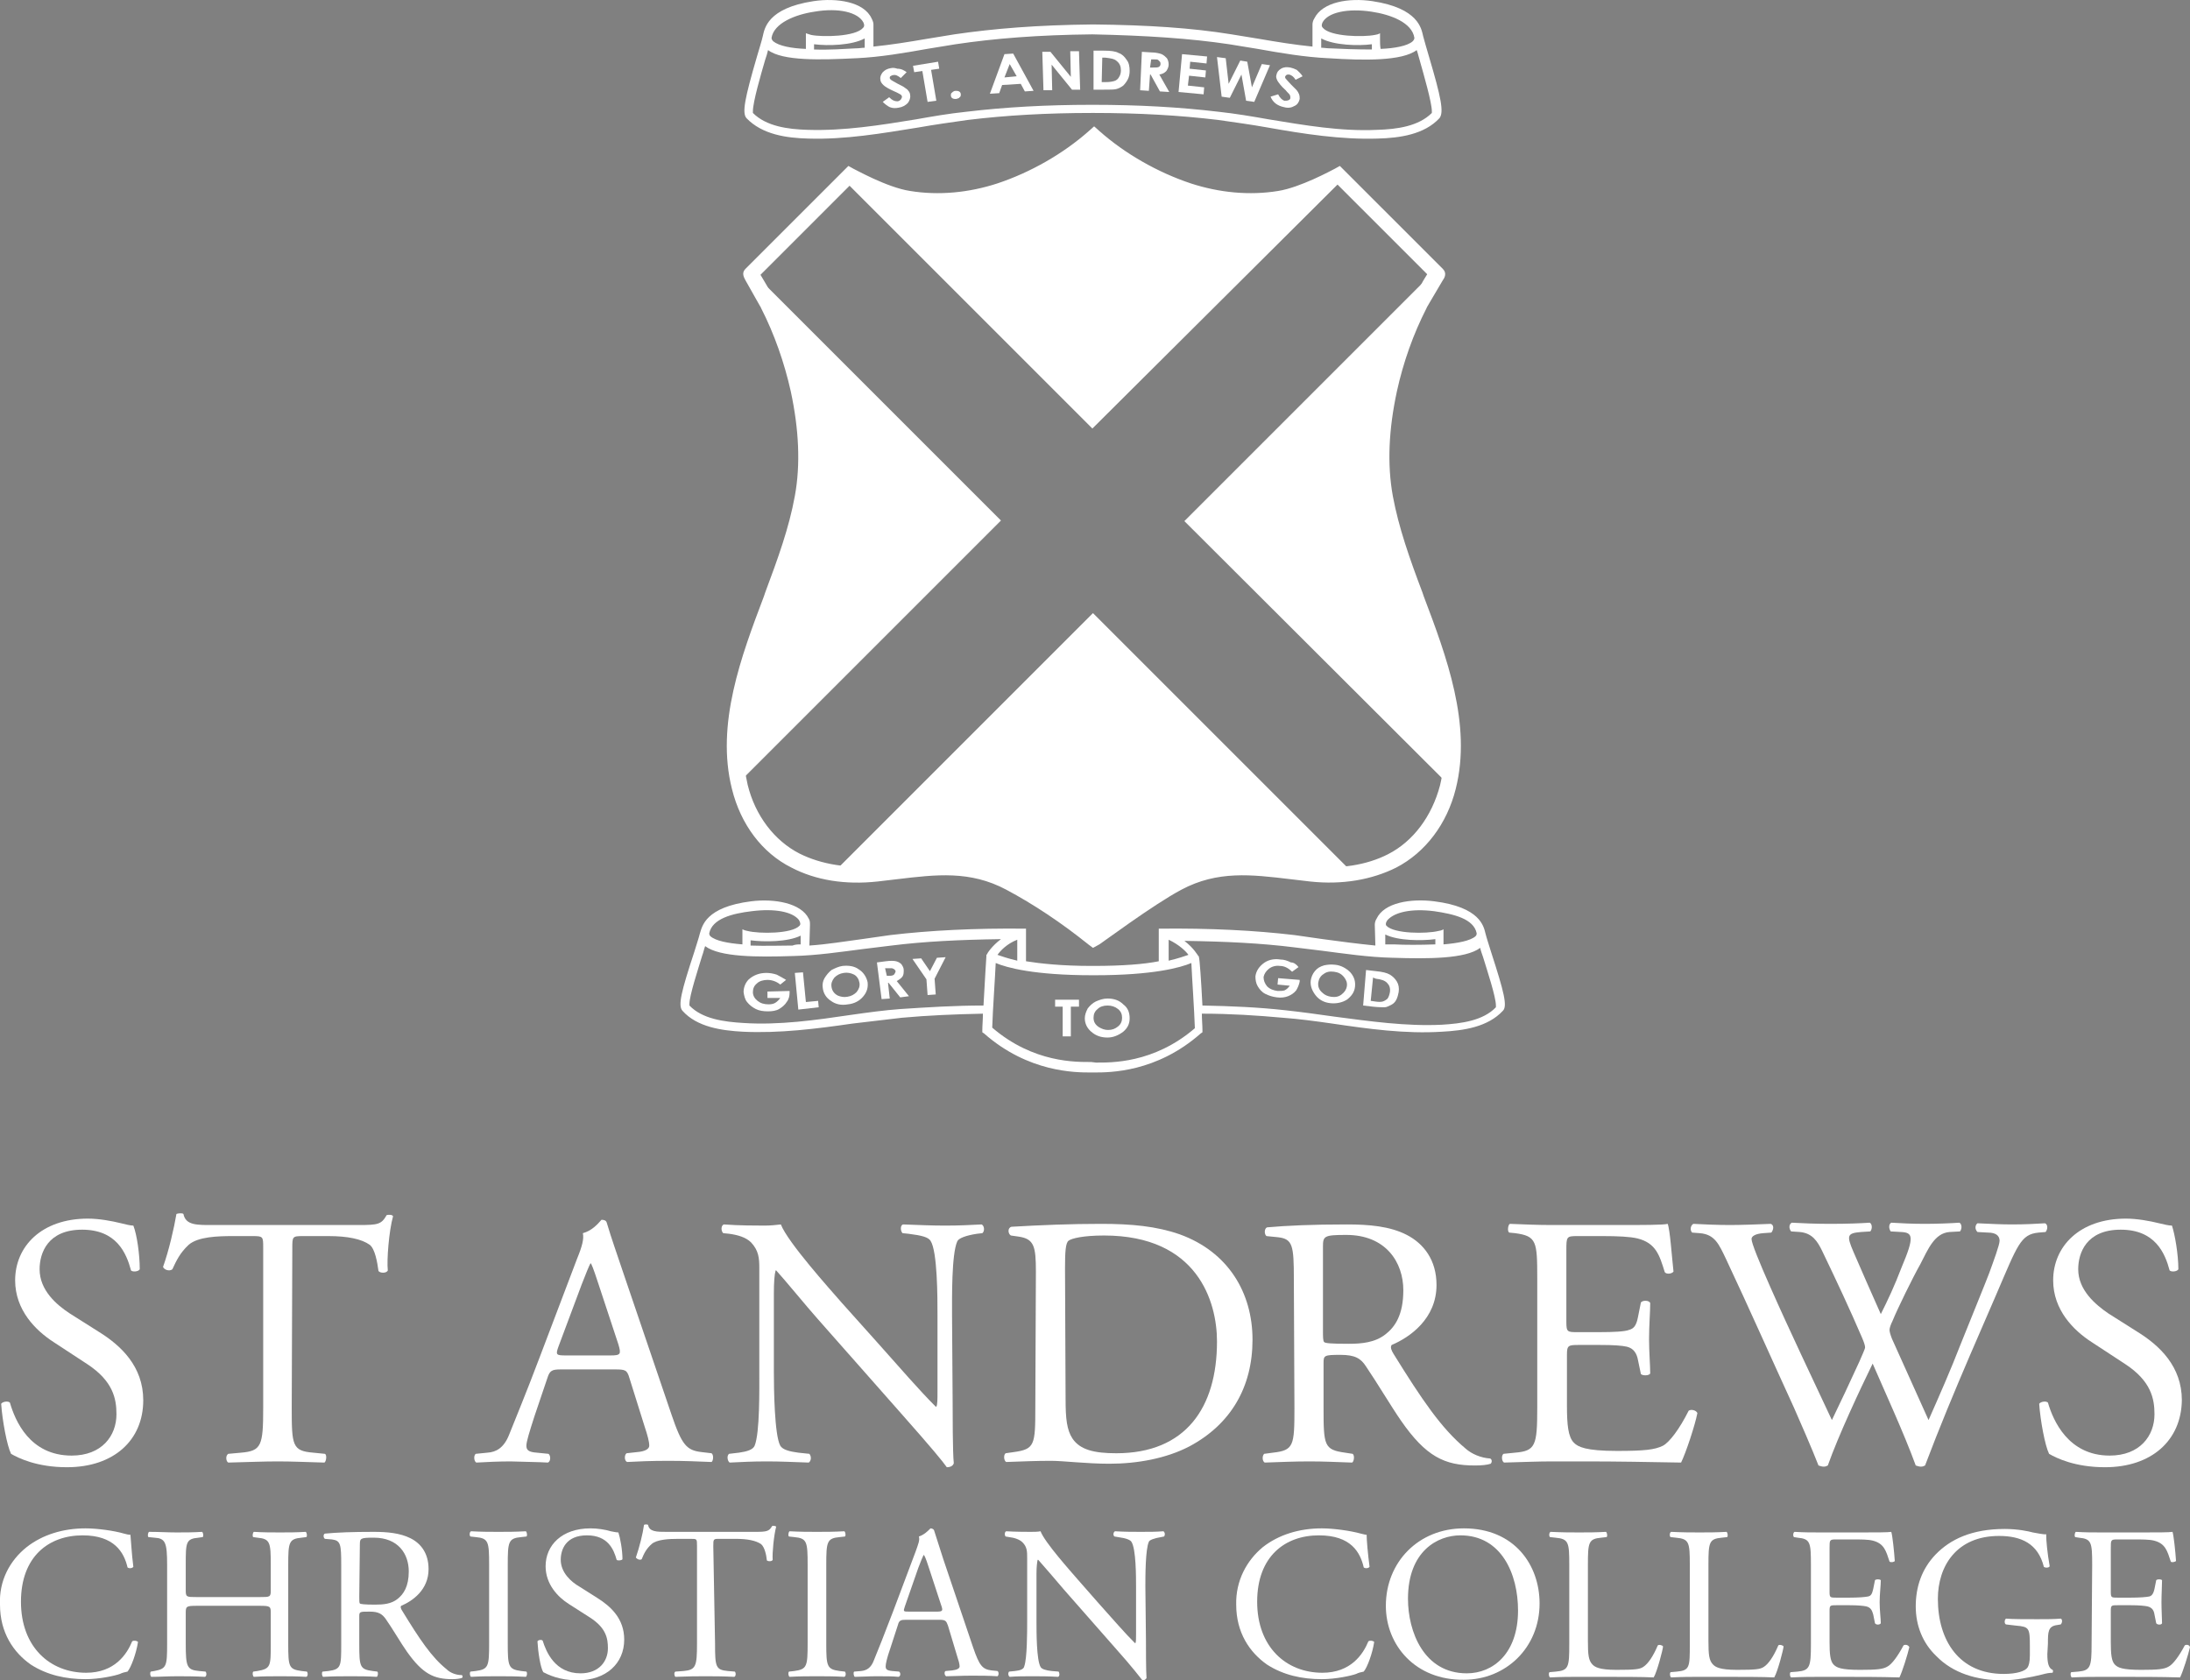 <?xml version="1.0" encoding="utf-8"?>
<!-- Generator: Adobe Illustrator 26.1.0, SVG Export Plug-In . SVG Version: 6.00 Build 0)  -->
<svg version="1.1" id="Layer_2_00000113351108239304728150000004285427748197500081_"
	 xmlns="http://www.w3.org/2000/svg" xmlns:xlink="http://www.w3.org/1999/xlink" x="0px" y="0px" viewBox="0 0 376.1 288.6"
	 style="enable-background:new 0 0 376.1 288.6;" xml:space="preserve">
<rect x="0" y="0" width="376.1" height="288.6" fill="#808080" stroke="none"/>
<style type="text/css">
	.st0{fill:#FFFFFF;}
	.st1{fill:none;stroke:#001648;stroke-miterlimit:10;}
</style>
<g>
	<path class="st0" d="M4.6,265.7c2.7-2.1,6.2-3.2,10.1-3.2c2,0,4.9,0.4,6.6,0.9c0.4,0.1,0.7,0.2,1.1,0.2c0.1,0.9,0.2,3.2,0.5,5.5
		c-0.2,0.3-0.8,0.3-1,0.1c-0.6-2.6-2.3-5.5-7.7-5.5c-5.8,0-10.6,3.6-10.6,11.4s5,12.2,11.2,12.2c4.9,0,7-3.2,7.9-5.4
		c0.3-0.2,0.8-0.1,1,0.1c-0.3,2-1.2,4.4-1.8,5.1c-0.5,0.1-0.9,0.2-1.3,0.4c-0.8,0.3-3.5,0.9-5.9,0.9c-3.4,0-6.6-0.7-9.4-2.5
		c-3-2.1-5.3-5.5-5.3-10.3C-0.2,271.5,1.7,268,4.6,265.7L4.6,265.7z"/>
	<path class="st0" d="M33.8,275.8c-1.8,0-1.9,0.1-1.9,1.2v5.3c0,4,0.2,4.5,2.3,4.7l1.1,0.1c0.2,0.2,0.2,0.8-0.1,0.9
		c-2-0.1-3.3-0.1-4.8-0.1c-1.6,0-2.9,0.1-4.4,0.1c-0.2-0.1-0.3-0.7-0.1-0.9l0.6-0.1c2.1-0.4,2.2-0.8,2.2-4.7v-13.5
		c0-3.9-0.3-4.6-2.2-4.7l-1-0.1c-0.2-0.1-0.1-0.8,0.1-0.9c1.8,0,3.1,0.1,4.7,0.1c1.5,0,2.8,0,4.4-0.1c0.2,0.1,0.3,0.8,0.1,0.9
		l-0.7,0.1c-2.2,0.2-2.2,0.8-2.2,4.7v4.3c0,1.2,0.1,1.2,1.9,1.2h10.8c1.8,0,1.9,0,1.9-1.2v-4.3c0-3.9-0.1-4.5-2.3-4.7l-0.7-0.1
		c-0.2-0.1-0.1-0.8,0.1-0.9c1.7,0.1,3,0.1,4.5,0.1s2.7,0,4.4-0.1c0.2,0.1,0.3,0.8,0.1,0.9l-0.8,0.1c-2.2,0.2-2.3,0.8-2.3,4.7v13.5
		c0,4,0.1,4.4,2.3,4.7l0.9,0.1c0.2,0.2,0.2,0.8-0.1,0.9c-1.8-0.1-3.1-0.1-4.5-0.1c-1.5,0-2.9,0-4.5,0.1c-0.2-0.1-0.3-0.7-0.1-0.9
		l0.7-0.1c2.3-0.4,2.3-0.8,2.3-4.7V277c0-1.1-0.1-1.2-1.9-1.2H33.8L33.8,275.8z"/>
	<path class="st0" d="M58.6,268.8c0-3.6-0.1-4.2-1.6-4.4l-1.2-0.1c-0.3-0.2-0.3-0.8,0-0.9c2.1-0.2,4.7-0.3,8.4-0.3
		c2.3,0,4.5,0.2,6.3,1.1s3.1,2.6,3.1,5.3c0,3.6-2.8,5.5-4.7,6.3c-0.2,0.2,0,0.6,0.2,0.9c3,4.9,5,7.9,7.6,10c0.6,0.6,1.6,1,2.6,1
		c0.2,0.1,0.2,0.4,0,0.5c-0.3,0.1-0.9,0.2-1.6,0.2c-3.2,0-5.1-0.9-7.8-4.7c-1-1.4-2.5-4-3.7-5.7c-0.6-0.8-1.2-1.2-2.7-1.2
		c-1.7,0-1.8,0-1.8,0.8v4.7c0,4,0.1,4.4,2.3,4.7l0.8,0.1c0.2,0.2,0.1,0.8-0.1,0.9c-1.7-0.1-3-0.1-4.5-0.1c-1.6,0-2.9,0-4.7,0.1
		c-0.2-0.1-0.3-0.7-0.1-0.9l1-0.1c2.2-0.3,2.2-0.8,2.2-4.7L58.6,268.8L58.6,268.8z M61.7,274.2c0,0.7,0,1.1,0.1,1.2s0.7,0.2,2.6,0.2
		c1.4,0,2.8-0.1,3.9-1c1-0.8,1.9-2.1,1.9-4.7c0-3-1.8-5.8-6-5.8c-2.3,0-2.4,0.1-2.4,1.2L61.7,274.2L61.7,274.2z"/>
	<path class="st0" d="M84,268.8c0-4-0.1-4.6-2.3-4.8l-0.9-0.1c-0.2-0.1-0.2-0.8,0.1-0.9c1.9,0.1,3.2,0.1,4.7,0.1s2.8,0,4.7-0.1
		c0.2,0.1,0.3,0.8,0.1,0.9l-0.9,0.1c-2.2,0.2-2.3,0.8-2.3,4.8v13.4c0,4,0.1,4.5,2.3,4.8l0.9,0.1c0.2,0.2,0.1,0.8-0.1,0.9
		c-1.9-0.1-3.2-0.1-4.7-0.1c-1.6,0-2.9,0-4.7,0.1c-0.2-0.1-0.3-0.7-0.1-0.9l0.9-0.1c2.2-0.3,2.3-0.8,2.3-4.8V268.8z"/>
	<path class="st0" d="M99.2,288.6c-3.2,0-5.1-1-5.9-1.4c-0.5-0.8-0.9-3.5-1-5.3c0.2-0.3,0.8-0.3,0.9-0.1c0.6,1.9,2.1,5.6,6.5,5.6
		c3.2,0,4.7-2.1,4.7-4.3c0-1.7-0.3-3.5-3.1-5.3l-3.6-2.3c-1.9-1.2-4-3.4-4-6.5c0-3.6,2.8-6.5,7.7-6.5c1.2,0,2.5,0.2,3.5,0.5
		c0.5,0.1,1,0.2,1.3,0.2c0.3,0.9,0.7,3,0.7,4.6c-0.1,0.2-0.8,0.3-1,0.1c-0.5-1.8-1.5-4.2-5.1-4.2s-4.5,2.4-4.5,4.2
		c0,2.2,1.8,3.8,3.2,4.6l3,1.9c2.4,1.5,4.7,3.6,4.7,7.2C107.2,285.7,104.1,288.6,99.2,288.6L99.2,288.6z"/>
	<path class="st0" d="M122.8,282.3c0,4,0.1,4.5,2.2,4.7l1.2,0.1c0.2,0.2,0.2,0.8-0.1,0.9c-2.1-0.1-3.4-0.1-4.9-0.1s-2.8,0-5.2,0.1
		c-0.2-0.1-0.3-0.8,0-0.9l1.4-0.1c2.1-0.2,2.3-0.8,2.3-4.7v-16.8c0-1.2,0-1.2-1.1-1.2h-2.1c-1.6,0-3.7,0.1-4.6,0.9s-1.3,1.6-1.7,2.6
		c-0.3,0.2-0.8,0-1-0.3c0.6-1.7,1.2-4.1,1.4-5.6c0.1-0.1,0.6-0.1,0.7,0c0.2,1.2,1.5,1.2,3.2,1.2h15.2c2,0,2.4-0.1,2.9-1
		c0.2-0.1,0.6,0,0.7,0.1c-0.4,1.5-0.7,4.6-0.6,5.7c-0.1,0.3-0.8,0.3-1,0.1c-0.1-1-0.4-2.3-1-2.8c-0.9-0.6-2.3-0.9-4.4-0.9h-2.7
		c-1.1,0-1.1,0-1.1,1.3L122.8,282.3L122.8,282.3z"/>
	<path class="st0" d="M138.7,268.8c0-4-0.1-4.6-2.3-4.8l-0.9-0.1c-0.2-0.1-0.1-0.8,0.1-0.9c1.9,0.1,3.2,0.1,4.7,0.1s2.8,0,4.7-0.1
		c0.2,0.1,0.3,0.8,0.1,0.9l-0.9,0.1c-2.2,0.2-2.3,0.8-2.3,4.8v13.4c0,4,0.1,4.5,2.3,4.8l0.9,0.1c0.2,0.2,0.2,0.8-0.1,0.9
		c-1.9-0.1-3.2-0.1-4.7-0.1s-2.9,0-4.7,0.1c-0.2-0.1-0.3-0.7-0.1-0.9l0.9-0.1c2.2-0.3,2.3-0.8,2.3-4.8V268.8z"/>
	<path class="st0" d="M162.8,279.2c-0.3-0.8-0.4-1-1.5-1h-5.7c-0.9,0-1.2,0.1-1.4,0.9l-1.3,4c-0.6,1.7-0.8,2.7-0.8,3.1
		c0,0.5,0.2,0.7,1.1,0.8l1.2,0.1c0.3,0.2,0.3,0.8-0.1,0.9c-1-0.1-2.1-0.1-3.9-0.1c-1.2,0-2.6,0.1-3.6,0.1c-0.2-0.1-0.3-0.8-0.1-0.9
		l1.2-0.1c0.9-0.1,1.7-0.5,2.2-1.9c0.7-1.7,1.7-4.2,3.3-8.4l3.8-10.1c0.5-1.4,0.8-2.1,0.6-2.7c0.9-0.3,1.5-0.9,2-1.4
		c0.2,0,0.5,0.1,0.6,0.3c0.5,1.6,1.1,3.4,1.6,5l5.1,15.1c1.1,3.2,1.6,3.8,3.2,4l1,0.1c0.3,0.2,0.2,0.8,0,0.9
		c-1.5-0.1-2.9-0.1-4.5-0.1c-1.8,0-3.2,0.1-4.3,0.1c-0.3-0.1-0.4-0.8-0.1-0.9l1.1-0.1c0.8-0.1,1.3-0.3,1.3-0.7c0-0.4-0.2-1.1-0.5-2
		L162.8,279.2L162.8,279.2z M155.4,275.9c-0.3,0.9-0.3,0.9,0.8,0.9h4.6c1.1,0,1.2-0.1,0.8-1.2l-2-6.1c-0.3-0.9-0.6-1.9-0.9-2.4h-0.1
		c-0.1,0.2-0.5,1.1-0.9,2.2L155.4,275.9L155.4,275.9z"/>
	<path class="st0" d="M196.8,281.6c0,1.1,0,5.6,0.1,6.6c-0.1,0.2-0.3,0.4-0.7,0.4c-0.5-0.6-1.5-2-4.8-5.7l-8.7-9.9
		c-1-1.2-3.6-4.2-4.4-5.1h-0.1c-0.1,0.4-0.2,1.3-0.2,2.4v8.2c0,1.8,0,6.6,0.7,7.8c0.2,0.4,1,0.6,1.9,0.7l1.2,0.1
		c0.2,0.3,0.2,0.8-0.1,0.9c-1.7-0.1-3-0.1-4.4-0.1c-1.6,0-2.6,0-3.9,0.1c-0.3-0.2-0.3-0.7-0.1-0.9l1-0.1c0.9-0.1,1.5-0.3,1.6-0.8
		c0.5-1.4,0.5-5.9,0.5-7.7v-10.9c0-1.1,0-1.9-0.8-2.7c-0.5-0.5-1.4-0.8-2.3-0.9l-0.6-0.1c-0.2-0.2-0.2-0.8,0.1-0.9
		c1.6,0.1,3.6,0.1,4.2,0.1s1.2,0,1.7-0.1c0.7,1.9,5.2,6.9,6.4,8.3l3.6,4.1c2.6,2.9,4.4,5,6.2,6.8h0.1c0.1-0.2,0.1-0.8,0.1-1.6v-8
		c0-1.8,0-6.6-0.8-7.8c-0.2-0.3-0.8-0.6-2.3-0.8l-0.6-0.1c-0.3-0.2-0.2-0.8,0.1-0.9c1.7,0.1,3,0.1,4.4,0.1c1.6,0,2.6,0,3.9-0.1
		c0.3,0.2,0.3,0.7,0.1,0.9l-0.5,0.1c-1.2,0.2-2,0.5-2.1,0.8c-0.6,1.3-0.6,6-0.6,7.7L196.8,281.6L196.8,281.6z"/>
	<path class="st0" d="M216.9,265.7c2.7-2.1,6.2-3.2,10.1-3.2c2,0,4.9,0.4,6.7,0.9c0.5,0.1,0.7,0.2,1,0.2c0,0.9,0.2,3.2,0.5,5.5
		c-0.2,0.3-0.8,0.3-1,0.1c-0.6-2.6-2.2-5.5-7.7-5.5c-5.8,0-10.6,3.6-10.6,11.4s5,12.2,11.2,12.2c4.9,0,7-3.2,7.9-5.4
		c0.3-0.2,0.8-0.1,1,0.1c-0.3,2-1.2,4.4-1.8,5.1c-0.5,0.1-0.9,0.2-1.3,0.4c-0.8,0.3-3.5,0.9-5.9,0.9c-3.4,0-6.6-0.7-9.4-2.5
		c-3-2.1-5.3-5.5-5.3-10.3C212.2,271.5,214.1,268,216.9,265.7L216.9,265.7z"/>
	<path class="st0" d="M238,275.8c0-7.5,5.6-13.3,13.4-13.3c8.7,0,13,6.3,13,12.9c0,7.6-5.8,13.1-13,13.1
		C243.1,288.6,238,282.6,238,275.8z M260.7,276.6c0-6.2-2.8-12.9-9.9-12.9c-3.9,0-9,2.7-9,10.9c0,5.6,2.7,12.8,10.1,12.8
		C256.4,287.4,260.7,284,260.7,276.6L260.7,276.6z"/>
	<path class="st0" d="M269.5,268.8c0-3.9-0.1-4.5-2.4-4.7l-0.9-0.1c-0.2-0.1-0.2-0.8,0.1-0.9c2.1,0.1,3.4,0.1,4.9,0.1s2.8,0,4.6-0.1
		c0.2,0.1,0.3,0.8,0.1,0.9l-0.9,0.1c-2.2,0.2-2.3,0.8-2.3,4.7v13c0,2.4,0.1,3.4,0.8,4.1c0.4,0.4,1.1,0.9,4.1,0.9
		c3.2,0,4-0.1,4.6-0.5c0.8-0.5,1.7-1.8,2.5-3.7c0.2-0.2,0.9,0,0.9,0.2c0,0.4-1,4.3-1.6,5.3c-1.9-0.1-5.5-0.1-9.4-0.1h-3.5
		c-1.6,0-2.8,0-4.9,0.1c-0.2-0.1-0.3-0.7-0.1-0.9l1.1-0.1c2.2-0.2,2.3-0.8,2.3-4.7L269.5,268.8L269.5,268.8z"/>
	<path class="st0" d="M290.2,268.8c0-3.9-0.1-4.5-2.4-4.7l-0.9-0.1c-0.2-0.1-0.2-0.8,0.1-0.9c2.1,0.1,3.4,0.1,4.9,0.1s2.8,0,4.6-0.1
		c0.2,0.1,0.3,0.8,0.1,0.9l-0.9,0.1c-2.2,0.2-2.3,0.8-2.3,4.7v13c0,2.4,0.1,3.4,0.8,4.1c0.4,0.4,1.1,0.9,4.1,0.9
		c3.2,0,4-0.1,4.6-0.5c0.8-0.5,1.7-1.8,2.5-3.7c0.2-0.2,0.9,0,0.9,0.2c0,0.4-1,4.3-1.6,5.3c-1.9-0.1-5.5-0.1-9.3-0.1h-3.5
		c-1.6,0-2.8,0-4.9,0.1c-0.2-0.1-0.3-0.7-0.1-0.9l1.1-0.1c2.2-0.2,2.2-0.8,2.2-4.7L290.2,268.8L290.2,268.8z"/>
	<path class="st0" d="M311,268.8c0-3.9-0.1-4.5-2.3-4.7l-0.6-0.1c-0.2-0.1-0.2-0.8,0.1-0.9c1.6,0.1,2.9,0.1,4.4,0.1h7.1
		c2.4,0,4.6,0,5.1-0.1c0.2,0.6,0.5,3.4,0.6,5c-0.1,0.2-0.7,0.3-0.9,0.1c-0.6-1.8-0.9-3.1-2.9-3.6c-0.8-0.2-2-0.2-3.6-0.2h-2.7
		c-1.1,0-1.1,0.1-1.1,1.5v7.5c0,1,0.1,1,1.2,1h2.2c1.6,0,2.7-0.1,3.2-0.2s0.7-0.4,0.9-1.3l0.3-1.5c0.2-0.2,0.8-0.2,1,0
		c0,0.9-0.2,2.4-0.2,3.8s0.2,2.8,0.2,3.6c-0.2,0.3-0.8,0.3-1,0l-0.3-1.5c-0.2-0.7-0.4-1.2-1.2-1.4c-0.5-0.1-1.4-0.2-2.9-0.2h-2.2
		c-1.1,0-1.2,0-1.2,1v5.3c0,2,0.1,3.3,0.7,3.9c0.5,0.5,1.2,0.9,4.5,0.9c2.9,0,4-0.1,4.8-0.6c0.7-0.4,1.7-1.7,2.7-3.6
		c0.3-0.2,0.8-0.1,1,0.3c-0.3,1.3-1.2,4.2-1.7,5.2c-3.4-0.1-6.7-0.1-10.1-0.1h-3.4c-1.6,0-2.9,0-5.1,0.1c-0.2-0.1-0.3-0.7-0.1-0.9
		l1.2-0.1c2.1-0.2,2.3-0.8,2.3-4.7V268.8L311,268.8z"/>
	<path class="st0" d="M351.6,284.1c0,1.5,0.2,2.4,0.9,2.7c0.1,0.1,0.1,0.3,0,0.5c-0.5,0-1.1,0.1-1.8,0.3c-2,0.5-4.7,1-6.7,1
		c-4.5,0-8.6-1.2-11.5-4.2c-2.3-2.2-3.5-5.2-3.5-8.5s1-6.4,3.4-8.9c2.5-2.6,6.2-4.4,11.9-4.4c2.2,0,4.1,0.4,4.8,0.6
		c0.7,0.1,1.9,0.4,2.3,0.3c0,1.2,0.2,3.2,0.6,5.5c-0.1,0.3-0.8,0.3-1,0.1c-1-4-3.9-5.3-7.7-5.3c-7.3,0-10.5,5.2-10.5,10.8
		c0,7.2,3.7,12.9,11.3,12.9c2.3,0,3.7-0.5,4.1-1.1c0.2-0.3,0.4-0.9,0.4-2.1v-1.5c0-3.2-0.1-3.4-2.4-3.6l-1.7-0.2
		c-0.3-0.1-0.3-0.8,0-1c1.1,0.1,3.2,0.1,5.4,0.1c1.5,0,2.8,0,4-0.1c0.3,0.1,0.3,0.7,0,1l-0.6,0.1c-1.6,0.2-1.6,1.2-1.6,3.2
		L351.6,284.1L351.6,284.1z"/>
	<path class="st0" d="M359.3,268.8c0-3.9-0.1-4.5-2.3-4.7l-0.6-0.1c-0.2-0.1-0.1-0.8,0.1-0.9c1.6,0.1,2.9,0.1,4.4,0.1h7.1
		c2.4,0,4.6,0,5.1-0.1c0.2,0.6,0.5,3.4,0.6,5c-0.2,0.2-0.8,0.3-0.9,0.1c-0.6-1.8-0.9-3.1-2.9-3.6c-0.8-0.2-2-0.2-3.6-0.2h-2.7
		c-1.1,0-1.1,0.1-1.1,1.5v7.5c0,1,0.1,1,1.2,1h2.2c1.6,0,2.7-0.1,3.2-0.2c0.4-0.1,0.7-0.4,0.9-1.3l0.3-1.5c0.2-0.2,0.8-0.2,1,0
		c0,0.9-0.1,2.4-0.1,3.8s0.1,2.8,0.1,3.6c-0.1,0.3-0.8,0.3-1,0l-0.3-1.5c-0.1-0.7-0.4-1.2-1.2-1.4c-0.5-0.1-1.4-0.2-2.9-0.2h-2.2
		c-1.1,0-1.2,0-1.2,1v5.3c0,2,0.1,3.3,0.7,3.9c0.5,0.5,1.2,0.9,4.5,0.9c2.9,0,4-0.1,4.8-0.6c0.7-0.4,1.7-1.7,2.7-3.6
		c0.3-0.2,0.8-0.1,0.9,0.3c-0.3,1.3-1.2,4.2-1.7,5.2c-3.4-0.1-6.7-0.1-10.1-0.1h-3.4c-1.6,0-2.9,0-5.1,0.1c-0.2-0.1-0.3-0.7-0.1-0.9
		l1.2-0.1c2.1-0.2,2.3-0.8,2.3-4.7L359.3,268.8L359.3,268.8z"/>
</g>
<g>
	<path class="st0" d="M11.5,252c-5.2,0-8.4-1.6-9.6-2.3c-0.7-1.4-1.5-5.7-1.7-8.6c0.3-0.4,1.2-0.5,1.5-0.2c0.9,3.1,3.4,9.1,10.6,9.1
		c5.2,0,7.7-3.4,7.7-7.1c0-2.7-0.6-5.7-5-8.6l-5.8-3.8c-3.1-2-6.6-5.5-6.6-10.6c0-5.8,4.5-10.6,12.5-10.6c1.9,0,4.1,0.4,5.7,0.8
		c0.8,0.2,1.6,0.4,2.1,0.4c0.6,1.5,1.1,4.9,1.1,7.5c-0.2,0.4-1.2,0.5-1.5,0.2c-0.8-3-2.5-7-8.4-7s-7.3,4-7.3,6.8
		c0,3.6,2.9,6.1,5.2,7.6l4.9,3.1c3.9,2.4,7.7,6,7.7,11.8C24.6,247.4,19.5,252,11.5,252L11.5,252z"/>
	<path class="st0" d="M50.1,241.8c0,6.5,0.1,7.4,3.7,7.7l2,0.2c0.4,0.2,0.2,1.4-0.1,1.5c-3.5-0.1-5.6-0.2-8-0.2s-4.6,0.1-8.5,0.2
		c-0.4-0.2-0.5-1.2,0-1.5l2.2-0.2c3.5-0.3,3.8-1.2,3.8-7.7v-27.5c0-1.9,0-2-1.8-2H40c-2.6,0-6,0.1-7.6,1.5c-1.5,1.4-2.1,2.7-2.8,4.2
		c-0.5,0.4-1.4,0.1-1.6-0.4c1-2.8,1.9-6.7,2.3-9.1c0.2-0.1,1-0.2,1.2,0c0.4,2,2.4,1.9,5.2,1.9h24.9c3.3,0,3.9-0.1,4.8-1.7
		c0.3-0.1,1-0.1,1.1,0.2c-0.7,2.5-1.1,7.5-0.9,9.3c-0.2,0.5-1.3,0.5-1.6,0.1c-0.2-1.5-0.6-3.8-1.5-4.5c-1.4-1-3.8-1.5-7.1-1.5H52
		c-1.8,0-1.8,0.1-1.8,2.1L50.1,241.8L50.1,241.8z"/>
	<path class="st0" d="M108.1,236.7c-0.4-1.4-0.7-1.5-2.5-1.5h-9.3c-1.5,0-1.9,0.2-2.3,1.5l-2.2,6.5c-0.9,2.8-1.4,4.4-1.4,5.1
		s0.3,1.1,1.8,1.2l2,0.2c0.4,0.3,0.4,1.3-0.1,1.5c-1.6-0.1-3.5-0.1-6.4-0.2c-2,0-4.2,0.1-5.9,0.2c-0.4-0.2-0.5-1.2-0.1-1.5l2-0.2
		c1.5-0.1,2.8-0.8,3.7-3c1.1-2.8,2.8-6.8,5.4-13.7l6.3-16.6c0.9-2.2,1.2-3.4,1-4.4c1.5-0.4,2.5-1.5,3.2-2.3c0.4,0,0.8,0.1,0.9,0.5
		c0.8,2.7,1.8,5.5,2.7,8.2l8.4,24.7c1.8,5.3,2.6,6.2,5.2,6.5l1.7,0.2c0.4,0.3,0.3,1.3,0,1.5c-2.5-0.1-4.7-0.2-7.4-0.2
		c-3,0-5.3,0.1-7.1,0.2c-0.5-0.2-0.5-1.2-0.1-1.5l1.8-0.2c1.3-0.1,2.1-0.5,2.1-1.1c0-0.7-0.3-1.8-0.8-3.3L108.1,236.7L108.1,236.7z
		 M95.9,231.3c-0.5,1.4-0.4,1.5,1.3,1.5h7.6c1.8,0,1.9-0.2,1.4-1.9l-3.3-10c-0.5-1.5-1-3.1-1.4-3.9h-0.1c-0.2,0.3-0.8,1.8-1.5,3.6
		L95.9,231.3L95.9,231.3z"/>
	<path class="st0" d="M163.6,240.5c0,1.8,0,9.2,0.2,10.8c-0.1,0.4-0.5,0.7-1.2,0.7c-0.7-1-2.5-3.2-7.9-9.3l-14.3-16.2
		c-1.7-1.9-5.8-6.9-7.1-8.3h-0.1c-0.2,0.7-0.3,2.1-0.3,4v13.4c0,2.9,0.1,10.9,1.1,12.7c0.4,0.7,1.6,1,3.1,1.2l1.9,0.2
		c0.4,0.5,0.3,1.2-0.1,1.5c-2.8-0.1-4.9-0.2-7.2-0.2c-2.6,0-4.2,0.1-6.4,0.2c-0.4-0.3-0.5-1.2-0.1-1.5l1.7-0.2
		c1.4-0.2,2.4-0.5,2.7-1.2c0.9-2.2,0.8-9.7,0.8-12.7v-17.8c0-1.7-0.1-3-1.4-4.4c-0.9-0.9-2.3-1.3-3.8-1.5l-1-0.1
		c-0.4-0.4-0.4-1.3,0.1-1.5c2.6,0.2,5.8,0.2,7,0.2c1,0,2-0.1,2.8-0.2c1.2,3.1,8.5,11.2,10.5,13.5l6,6.7c4.2,4.7,7.2,8.2,10.1,11.1
		h0.1c0.2-0.3,0.2-1.3,0.2-2.6v-13.2c0-2.9,0-10.9-1.2-12.7c-0.4-0.6-1.4-0.9-3.8-1.2l-1-0.1c-0.4-0.4-0.4-1.4,0.1-1.5
		c2.8,0.1,4.9,0.2,7.2,0.2c2.6,0,4.2-0.1,6.3-0.2c0.5,0.3,0.5,1.2,0.1,1.5l-0.9,0.1c-2,0.3-3.2,0.8-3.4,1.3c-1,2.2-0.9,9.8-0.9,12.7
		L163.6,240.5L163.6,240.5z"/>
	<path class="st0" d="M177.9,218.4c0-4.3-0.3-5.6-2.9-6l-1.4-0.2c-0.5-0.3-0.6-1.3,0.1-1.5c5.2-0.3,10.2-0.5,15.4-0.5
		s9.5,0.4,13.5,1.8c8.3,3,12.5,10,12.5,18.1s-3.7,14.5-10.8,18.3c-4,2.1-9,3-13.8,3c-3.9,0-7.9-0.5-10-0.5c-2.6,0-4.8,0.1-7.7,0.2
		c-0.4-0.2-0.5-1.2-0.1-1.5l1.4-0.2c3.6-0.5,3.7-1.2,3.7-7.7L177.9,218.4L177.9,218.4z M183,240.4c0,3.2,0.2,5.2,1.2,6.7
		c1.3,1.9,3.7,2.5,7.5,2.5c11.9,0,17.3-7.8,17.3-19.2c0-6.8-3.3-18.2-19.4-18.2c-3.6,0-5.6,0.5-6.1,0.9s-0.6,1.9-0.6,4.7L183,240.4
		L183,240.4z"/>
	<path class="st0" d="M222.2,219.7c0-5.8-0.2-6.9-2.7-7.2l-2-0.2c-0.4-0.3-0.4-1.3,0.1-1.5c3.4-0.3,7.7-0.5,13.7-0.5
		c3.8,0,7.4,0.3,10.3,1.8s5.1,4.3,5.1,8.6c0,5.8-4.6,9-7.7,10.3c-0.3,0.4,0,1,0.3,1.5c4.9,7.9,8.2,12.8,12.4,16.3
		c1,0.9,2.6,1.6,4.2,1.7c0.3,0.1,0.4,0.6,0.1,0.9c-0.6,0.2-1.5,0.3-2.7,0.3c-5.2,0-8.4-1.5-12.7-7.7c-1.6-2.3-4.1-6.5-6-9.3
		c-0.9-1.4-1.9-2-4.4-2c-2.8,0-2.9,0.1-2.9,1.4v7.7c0,6.5,0.1,7.2,3.7,7.7l1.3,0.2c0.4,0.3,0.2,1.4-0.1,1.5
		c-2.8-0.1-4.9-0.2-7.3-0.2c-2.6,0-4.8,0.1-7.7,0.2c-0.4-0.2-0.5-1.1-0.1-1.5l1.5-0.2c3.6-0.4,3.7-1.2,3.7-7.7L222.2,219.7
		L222.2,219.7z M227.2,228.5c0,1.1,0,1.8,0.2,2s1.1,0.3,4.2,0.3c2.2,0,4.5-0.2,6.3-1.6c1.7-1.3,3.1-3.4,3.1-7.6c0-4.8-3-9.5-9.8-9.5
		c-3.8,0-4,0.2-4,2L227.2,228.5L227.2,228.5z"/>
	<path class="st0" d="M264,219.6c0-6.4-0.1-7.3-3.8-7.8l-1-0.1c-0.4-0.2-0.2-1.4,0.1-1.5c2.6,0.1,4.7,0.2,7.2,0.2h11.6
		c3.9,0,7.6,0,8.3-0.2c0.4,1,0.7,5.5,1,8.2c-0.3,0.4-1.2,0.5-1.5,0.1c-0.9-2.9-1.5-5-4.7-5.8c-1.3-0.3-3.3-0.4-6-0.4h-4.3
		c-1.9,0-1.9,0.1-1.9,2.5v12.3c0,1.7,0.2,1.7,2,1.7h3.6c2.6,0,4.5-0.1,5.2-0.4c0.7-0.2,1.2-0.6,1.5-2.2l0.5-2.5
		c0.3-0.4,1.4-0.4,1.6,0.1c0,1.5-0.2,3.9-0.2,6.2c0,2.2,0.2,4.5,0.2,5.9c-0.2,0.4-1.3,0.4-1.6,0.1l-0.5-2.4c-0.2-1.1-0.7-2-1.9-2.3
		c-0.9-0.2-2.3-0.3-4.7-0.3h-3.6c-1.8,0-2,0.1-2,1.7v8.7c0,3.3,0.2,5.4,1.2,6.4c0.7,0.7,2,1.4,7.4,1.4c4.7,0,6.5-0.2,7.9-0.9
		c1.1-0.6,2.8-2.8,4.4-6c0.4-0.3,1.3-0.1,1.5,0.4c-0.4,2.1-2,6.9-2.8,8.5c-5.5-0.1-11-0.2-16.5-0.2h-5.5c-2.6,0-4.7,0.1-8.4,0.2
		c-0.4-0.2-0.5-1.2-0.1-1.5l2-0.2c3.5-0.3,3.8-1.2,3.8-7.7L264,219.6L264,219.6z"/>
	<path class="st0" d="M290.6,211.7c-0.4-0.4-0.3-1.2,0.2-1.5c1.7,0.1,4.4,0.2,6.3,0.2c1.7,0,4.8-0.1,7-0.2c0.6,0.2,0.5,1,0.1,1.5
		l-1.4,0.1c-1.3,0.1-2,0.5-2,1c0,0.7,1.3,3.9,3.2,8.2c3.4,7.7,7.1,15.4,10.6,22.9c1.5-3.1,3.1-6.5,4.7-10c0.5-1.2,1-2.2,1-2.5
		s-0.2-0.9-0.5-1.6c-2.1-4.9-4.4-9.8-6.8-14.8c-0.9-1.9-1.8-3.2-3.9-3.4l-1.5-0.1c-0.4-0.5-0.4-1.2,0.1-1.5c1.8,0.1,4.1,0.2,6.6,0.2
		c3.1,0,5.3-0.1,6.8-0.2c0.4,0.2,0.5,1,0.1,1.5l-1.6,0.1c-2.4,0.2-2.5,0.6-1.3,3.4c1.3,3,3,6.9,4.7,10.7c1.2-2.4,2.3-4.7,3.6-8.1
		c2.2-5.2,1.9-5.9-0.1-6l-1.8-0.1c-0.4-0.6-0.3-1.3,0.1-1.5c1.7,0.1,3.5,0.2,5.8,0.2c2,0,4.5-0.1,5.9-0.2c0.4,0.2,0.5,1,0.1,1.5
		l-1.8,0.1c-2.6,0.2-3.7,3-5,5.5c-1.3,2.3-3.9,7.6-4.8,9.8c-0.3,0.6-0.5,1.2-0.5,1.5s0.1,0.7,0.4,1.5c2.1,4.7,4.2,9.3,6.3,14
		c1.9-4.3,3.8-8.6,5.5-13c1.2-3,4.5-11.1,4.9-12.2c0.8-2.2,1.8-4.9,1.8-5.6c0-0.9-0.7-1.4-2-1.4l-1.8-0.1c-0.5-0.5-0.4-1.2,0-1.5
		c2.3,0.1,4,0.2,5.9,0.2c2.3,0,4.1-0.1,5.7-0.2c0.5,0.2,0.5,1,0.1,1.5l-1.2,0.1c-3.1,0.3-3.6,2.1-7.3,10.7l-4.5,10.4
		c-2.7,6.3-5.2,12.3-7.7,18.9c-0.2,0.1-0.4,0.2-0.7,0.2s-0.6-0.1-0.9-0.2c-2-5.5-5.5-13.1-7.4-17.5c-2.2,4.5-5.9,12.4-7.7,17.5
		c-0.2,0.1-0.4,0.2-0.7,0.2s-0.6-0.1-0.9-0.2c-1-2.6-3.4-8.1-4.2-9.9c-3.9-8.5-7.7-17.1-11.7-25.6c-1.2-2.5-1.9-4.2-4.5-4.4
		L290.6,211.7L290.6,211.7z"/>
	<path class="st0" d="M361.5,252c-5.2,0-8.4-1.6-9.6-2.3c-0.7-1.4-1.5-5.7-1.7-8.6c0.3-0.4,1.2-0.5,1.5-0.2
		c0.9,3.1,3.5,9.1,10.6,9.1c5.2,0,7.7-3.4,7.7-7.1c0-2.7-0.6-5.7-5-8.6l-5.8-3.8c-3.1-2-6.6-5.5-6.6-10.6c0-5.8,4.5-10.6,12.5-10.6
		c1.9,0,4.1,0.4,5.7,0.8c0.8,0.2,1.7,0.4,2.2,0.4c0.5,1.5,1.1,4.9,1.1,7.5c-0.2,0.4-1.2,0.5-1.5,0.2c-0.8-3-2.5-7-8.4-7
		s-7.3,4-7.3,6.8c0,3.6,3,6.1,5.2,7.6l4.9,3.1c3.9,2.4,7.7,6,7.7,11.8C374.6,247.4,369.5,252,361.5,252L361.5,252z"/>
</g>
<path class="st1" d="M187.2,161.2c4.4-3.5,9.3-6.9,14.3-9.5c7.7-4.1,14.7-2.4,22.8-1.6c4.7,0.5,9.7,0,14.1-2.2
	c5-2.5,8.2-7.4,9.5-12.6c2.8-10.9-1.8-22.6-5.6-33c-2.1-5.5-4.1-11.1-5.1-16.9c-1.1-6.2-0.6-12.4,0.7-18.5c1.1-5,2.9-10,5.2-14.6
	c0.2-0.3,3.1-5.1,3-5.2c-4.9-4.9-9.8-9.8-14.7-14.7c-0.6-0.6-1.6-1.6-2.2-2.2c0,0-5.9,3.3-10.2,4c-5.2,0.8-10.6,0.3-15.6-1.4
	c-5.8-1.9-11.6-5.2-16.2-9.3l0,0c-4.6,4.1-10.4,7.4-16.2,9.3c-5,1.7-10.4,2.2-15.6,1.4c-4.3-0.7-10.2-4-10.2-4
	c-0.6,0.6-1.6,1.6-2.2,2.2c-4.9,4.9-9.8,9.8-14.7,14.7c0,0.1,2.8,4.9,3,5.2c2.3,4.6,4.1,9.5,5.2,14.6c1.4,6.1,1.8,12.4,0.7,18.5
	c-1,5.8-3,11.4-5.1,16.9c-3.9,10.4-8.4,22.1-5.7,33c1.3,5.2,4.6,10.1,9.5,12.6c4.4,2.2,9.3,2.7,14.1,2.2c8.2-0.9,15.2-2.5,22.8,1.6
	C177.9,154.4,182.8,157.7,187.2,161.2L187.2,161.2L187.2,161.2z"/>
<path class="st1" d="M187.7,161.2c4.4-3.5,9.3-6.9,14.3-9.5c7.7-4.1,14.7-2.4,22.8-1.6c4.7,0.5,9.7,0,14.1-2.2
	c5-2.5,8.2-7.4,9.5-12.6c2.8-10.9-1.8-22.6-5.6-33c-2.1-5.5-4.1-11.1-5.1-16.9c-1.1-6.2-0.6-12.4,0.7-18.5c1.1-5,2.9-10,5.2-14.6
	c0.2-0.3,3.1-5.1,3-5.2c-4.9-4.9-9.8-9.8-14.7-14.7c-0.6-0.6-1.6-1.6-2.2-2.2c0,0-5.9,3.3-10.2,4c-5.2,0.8-10.6,0.3-15.6-1.4
	c-5.8-1.9-11.6-5.2-16.2-9.3l0,0c-4.6,4.1-10.4,7.4-16.2,9.3c-5,1.7-10.4,2.2-15.6,1.4c-4.3-0.7-10.2-4-10.2-4
	c-0.6,0.6-1.6,1.6-2.2,2.2c-4.9,4.9-9.8,9.8-14.7,14.7c0,0.1,2.8,4.9,3,5.2c2.3,4.6,4.1,9.5,5.2,14.6c1.4,6.1,1.8,12.4,0.7,18.5
	c-1,5.8-3,11.4-5.1,16.9c-3.9,10.4-8.4,22.1-5.7,33c1.3,5.2,4.6,10.1,9.5,12.6c4.4,2.2,9.3,2.7,14.1,2.2c8.2-0.9,15.2-2.5,22.8,1.6
	C178.4,154.4,183.3,157.7,187.7,161.2L187.7,161.2L187.7,161.2z"/>
<g>
	<path class="st0" d="M230.5,30.9c-0.3-0.3-0.6-0.6-0.8-0.8c0,0-5.9,3.3-10.2,4c-5.2,0.8-10.6,0.3-15.6-1.4
		c-5.8-1.9-11.6-5.2-16.2-9.3l0,0c-4.6,4.1-10.4,7.4-16.2,9.3c-5,1.7-10.4,2.2-15.6,1.4c-4.3-0.7-10.2-4-10.2-4
		c-0.2,0.2-0.5,0.5-0.8,0.8l42.7,42.7L230.5,30.9L230.5,30.9z"/>
	<path class="st0" d="M248.6,134.6c2.4-10.7-2-22.2-5.8-32.3c-2.1-5.5-4.1-11.1-5.1-16.9c-1.1-6.2-0.6-12.4,0.7-18.5
		c1.1-5,2.9-10,5.2-14.6c0.2-0.3,3.1-5.1,3-5.2c-0.1-0.1-0.2-0.2-0.4-0.4l-42.8,42.8L248.6,134.6L248.6,134.6z"/>
	<path class="st0" d="M143.1,149.9c2.5,0.4,5,0.4,7.5,0.2c8.2-0.9,15.2-2.5,22.8,1.6c5,2.7,9.9,6,14.3,9.5l0,0
		c4.4-3.5,9.3-6.9,14.3-9.5c7.7-4.1,14.7-2.4,22.8-1.6c2.5,0.3,5,0.2,7.5-0.2l-44.6-44.6L143.1,149.9L143.1,149.9z"/>
	<path class="st0" d="M129.2,46.7l-0.4,0.4c0,0.1,2.8,4.9,3,5.2c2.3,4.6,4.1,9.5,5.2,14.6c1.4,6.1,1.8,12.4,0.7,18.5
		c-1,5.8-3,11.4-5.1,16.8c-3.8,10.1-8.2,21.6-5.8,32.3l45.1-45.1L129.2,46.7L129.2,46.7z"/>
</g>
<g>
	<path class="st0" d="M187.2,22.9c-4.5,3.9-10.1,7.2-15.9,9.1c-5,1.6-10.2,2.1-15.2,1.3c-4.1-0.6-9.9-3.9-9.9-3.9l-0.5-0.3
		l-17.4,17.4c-0.4,0.4-0.2,0.9,0,1.3l0.5,0.9l1.4,2.3c0.5,0.8,0.9,1.6,1,1.7c2.3,4.6,4,9.4,5.1,14.4c1.5,6.6,1.7,12.7,0.7,18.2
		s-2.9,10.8-5.1,16.7l-0.2,0.6c-3.9,10.3-8.2,21.9-5.4,32.9c1.5,5.9,5.1,10.7,10,13.1c4.1,2.1,9.1,2.9,14.5,2.3l3.4-0.4
		c6.8-0.8,12.6-1.5,19,1.9c4.7,2.5,9.5,5.7,14.2,9.5l0.5,0.4l0.5-0.4c0.1-0.1,9.3-6.8,14.2-9.5l0,0c6.4-3.4,12.2-2.7,19-1.9l3.4,0.4
		c5.4,0.6,10.4-0.2,14.5-2.3c4.8-2.5,8.5-7.2,10-13.1c2.8-10.9-1.6-22.6-5.5-32.9l-0.2-0.6c-2.2-5.9-4.1-11.2-5.1-16.7
		s-0.7-11.6,0.7-18.2c1.1-5,2.8-9.8,5.1-14.4c0.1-0.1,0.5-0.9,1-1.7l1.3-2.3l0.5-0.9c0.2-0.4,0.5-0.9,0-1.3l-17.4-17.4l-0.5,0.3
		c-0.1,0-5.8,3.3-9.9,3.9c-5,0.8-10.2,0.3-15.2-1.3c-5.8-1.9-11.4-5.2-15.9-9.1l-0.5-0.5L187.2,22.9L187.2,22.9z M171.8,33.5
		c5.8-1.9,11.4-5.1,15.9-9c4.5,3.9,10.1,7.1,15.9,9c5.2,1.7,10.7,2.2,16,1.4c3.7-0.6,8.4-2.9,9.9-3.8c0.3,0.3,15.3,15.3,16.1,16.1
		c-0.4,0.7-1.2,2-1.7,2.9c-0.7,1.2-1,1.6-1,1.8c-2.4,4.7-4.1,9.6-5.3,14.8c-0.9,4.1-1.3,7.9-1.3,11.6c0,2.5,0.2,4.9,0.6,7.2
		c1,5.7,2.9,11.1,5.2,17l0.2,0.6c3,7.9,6.2,16.6,6.2,25c0,2.3-0.2,4.6-0.8,6.9c-1.4,5.4-4.7,9.8-9.1,12.1c-3.8,2-8.5,2.7-13.6,2.1
		l-3.3-0.4c-6.8-0.8-13.1-1.6-20,2l0,0c-4.4,2.4-11.9,7.8-13.9,9.2c-4.6-3.6-9.3-6.7-13.9-9.2c-6.8-3.6-13.2-2.9-20-2l-3.3,0.4
		c-5.1,0.5-9.8-0.2-13.6-2.1c-4.4-2.2-7.8-6.6-9.1-12.1c-0.6-2.3-0.8-4.6-0.8-6.9c0-8.4,3.3-17.1,6.2-25l0.2-0.6
		c2.2-5.9,4.2-11.3,5.2-17c0.4-2.3,0.6-4.7,0.6-7.2c0-3.7-0.4-7.6-1.3-11.6c-1.1-5.1-2.9-10.1-5.3-14.8c-0.1-0.1-0.3-0.6-1-1.8
		c-0.5-0.9-1.3-2.2-1.7-2.9c0.7-0.7,15.8-15.8,16.1-16.1c1.6,0.8,6.2,3.2,9.9,3.8C161.1,35.7,166.6,35.2,171.8,33.5L171.8,33.5z"/>
	<path class="st0" d="M187.7,162.8l-0.8-0.6c-4.6-3.7-9.4-6.9-14.1-9.4c-6.2-3.3-12-2.6-18.7-1.8l-3.4,0.4
		c-5.5,0.6-10.6-0.2-14.8-2.4c-5-2.5-8.7-7.4-10.2-13.5c-2.8-11.1,1.6-22.8,5.5-33.1l0.2-0.6c2.2-5.9,4.1-11.1,5.1-16.6
		c1-5.4,0.7-11.5-0.7-18c-1.1-4.9-2.8-9.8-5.1-14.3c0-0.1-0.3-0.5-0.5-0.9l-2.2-3.9c-0.2-0.4-0.7-1.2,0-1.9l17.7-17.7l0.9,0.5
		c0.1,0,5.7,3.2,9.7,3.8c4.9,0.8,10.1,0.3,15-1.3c5.7-1.9,11.3-5.1,15.7-9l0.9-0.8l0.9,0.8c4.4,3.9,10,7.1,15.7,9
		c4.9,1.6,10.1,2.1,15,1.3c3.8-0.6,9.1-3.5,9.7-3.8l0.9-0.5l17.7,17.7c0.7,0.7,0.3,1.5,0,1.9l-2.3,3.9c-0.2,0.4-0.5,0.8-0.5,0.9
		c-2.3,4.5-4,9.3-5.1,14.3c-1.4,6.5-1.7,12.5-0.7,18c1,5.4,2.9,10.8,5.1,16.6l0.2,0.6c3.9,10.3,8.3,22,5.5,33.1
		c-1.5,6-5.2,10.9-10.2,13.5c-4.2,2.1-9.3,3-14.8,2.4l-3.4-0.4c-6.7-0.8-12.5-1.5-18.7,1.8c-4.9,2.6-14,9.4-14.1,9.4L187.7,162.8
		L187.7,162.8z M162.3,149.3c3.6,0,7.2,0.6,11,2.6c4.8,2.5,9.6,5.7,14.2,9.5l0.2,0.1l0.2-0.1c0,0,9.2-6.8,14.2-9.5
		c6.5-3.5,12.5-2.8,19.3-1.9l3.4,0.4c5.3,0.6,10.2-0.2,14.2-2.3c4.7-2.4,8.2-7.1,9.7-12.8c2.8-10.8-1.6-22.4-5.4-32.6l-0.2-0.6
		c-2.2-5.9-4.1-11.3-5.1-16.8c-1-5.6-0.7-11.8,0.7-18.4c1.1-5,2.9-9.9,5.2-14.5c0-0.1,0.2-0.4,0.5-0.9l2.3-3.9
		c0.3-0.5,0.2-0.6,0.1-0.7l-17.1-17.1l-0.2,0.1c-0.6,0.4-6.1,3.3-10.1,4c-5.1,0.8-10.4,0.3-15.5-1.4c-5.8-1.9-11.5-5.2-16.1-9.2
		l-0.2-0.2l-0.2,0.2c-4.5,4-10.2,7.3-16.1,9.2c-5,1.7-10.4,2.1-15.5,1.4c-4.3-0.7-10.1-3.9-10.1-4l-0.2-0.1l-17.1,17.1
		c-0.1,0.1-0.1,0.2,0.1,0.7l2.2,3.8c0.3,0.5,0.5,0.9,0.6,1c2.3,4.6,4.1,9.5,5.2,14.5c1.5,6.6,1.7,12.8,0.7,18.4
		c-1,5.6-2.9,10.9-5.1,16.8l-0.2,0.6c-3.8,10.2-8.2,21.8-5.4,32.5c1.5,5.8,5,10.4,9.7,12.8c4,2,8.9,2.8,14.2,2.3l3.3-0.4
		C156.9,149.6,159.7,149.3,162.3,149.3L162.3,149.3z M187.7,160.8l-0.3-0.2c-4.6-3.6-9.2-6.7-13.9-9.2c-6.7-3.6-13-2.8-19.7-2
		l-3.4,0.4c-5.2,0.5-10-0.2-13.9-2.2c-4.6-2.3-8-6.8-9.4-12.4c-0.6-2.2-0.8-4.5-0.8-7c0-8.5,3.3-17.4,6.2-25.2l0.2-0.6
		c2.2-5.9,4.1-11.3,5.1-16.9c0.4-2.3,0.6-4.7,0.6-7.1c0-3.7-0.5-7.6-1.3-11.5c-1.1-5.1-2.9-10-5.2-14.6c-0.1-0.1-0.3-0.6-1-1.7
		c-0.5-0.9-1.3-2.2-1.7-2.9l-0.2-0.3l0.3-0.3c1-1,15.8-15.8,16.1-16.1l0.3-0.2L146,31c1.8,0.9,6.2,3.2,9.7,3.7
		c5.2,0.8,10.6,0.3,15.7-1.4l0,0c5.7-1.9,11.2-5.1,15.8-8.9l0.3-0.3l0.3,0.3c4.5,3.9,10.1,7,15.8,8.9c5.1,1.7,10.6,2.2,15.8,1.4
		c3.6-0.6,8.4-3,9.8-3.7l0.3-0.2l0.3,0.3c0.1,0.1,2.8,2.8,5.9,5.9c4.4,4.4,9.7,9.7,10.2,10.2l0.3,0.3l-0.2,0.3
		c-0.3,0.5-0.7,1.3-1.2,2l-0.5,0.9c-0.7,1.2-1,1.6-1,1.7c-2.3,4.6-4.1,9.5-5.2,14.6c-0.9,4-1.3,7.9-1.3,11.5c0,2.4,0.2,4.8,0.6,7.1
		c1,5.7,2.9,11,5.1,16.9l0.2,0.6c2.9,7.9,6.2,16.7,6.2,25.2c0,2.5-0.3,4.8-0.8,7c-1.4,5.6-4.8,10.1-9.4,12.4
		c-3.9,2-8.7,2.8-13.9,2.2l-3.3-0.4c-6.7-0.8-13-1.6-19.7,2c-4.5,2.4-12.3,8.1-13.9,9.2L187.7,160.8L187.7,160.8z M162.3,147.7
		c3.9,0,7.7,0.6,11.8,2.8c4.6,2.5,9.2,5.5,13.7,9c2.1-1.5,9.3-6.7,13.7-9c7-3.7,13.4-2.9,20.3-2.1l3.3,0.4c5,0.5,9.6-0.2,13.3-2.1
		c4.3-2.2,7.5-6.5,8.9-11.8c0.5-2.1,0.8-4.4,0.8-6.8c0-8.3-3.3-17-6.2-24.8l-0.2-0.7c-2.2-6-4.2-11.4-5.2-17.1
		c-0.4-2.4-0.6-4.8-0.6-7.3c0-3.7,0.5-7.7,1.4-11.8c1.2-5.2,3-10.2,5.3-14.9c0.1-0.1,0.3-0.6,1-1.8l0.5-0.9c0.3-0.6,0.7-1.2,1-1.7
		c-1.2-1.2-6-6-9.9-9.9c-2.6-2.6-4.9-4.9-5.6-5.6c-2,1-6.2,3.1-9.7,3.7c-5.3,0.8-10.9,0.3-16.2-1.4c-5.6-1.9-11.2-5-15.8-8.8
		c-4.5,3.8-10.1,6.9-15.8,8.8l0,0c-5.3,1.8-10.9,2.2-16.2,1.4c-3.5-0.5-7.7-2.6-9.7-3.7c-1.9,1.9-13.5,13.5-15.6,15.6
		c0.4,0.7,1.1,1.8,1.5,2.6c0.7,1.2,1,1.6,1,1.8c2.4,4.7,4.2,9.7,5.3,14.9c0.9,4.1,1.4,8,1.4,11.7c0,2.5-0.2,5-0.6,7.3
		c-1,5.7-3,11.1-5.2,17.1l-0.2,0.6c-2.9,7.7-6.2,16.5-6.2,24.8c0,2.4,0.3,4.6,0.8,6.8c1.3,5.3,4.6,9.6,8.9,11.8
		c3.8,1.9,8.4,2.6,13.3,2.1l3.3-0.4C156.7,148,159.5,147.7,162.3,147.7L162.3,147.7z"/>
</g>
<path class="st0" d="M187.3,184.2c-2.6,0-10.7,0-18.3-6.7l-0.3-0.2v-0.4c0-0.8,0.1-1.7,0.1-2.8l0,0c-4.9,0.1-9.5,0.3-13.9,0.7
	c-2.8,0.3-5.7,0.7-8.5,1c-6.2,0.9-12.6,1.7-18.8,1.4c-3.7-0.2-7.9-0.8-10.4-3.6c-0.8-0.9-0.2-3.3,2-10c0.4-1.3,0.8-2.5,1-3.3l0,0
	c0.4-1.2,0.9-4.5,8.8-5.5c4-0.5,8.6,0.3,9.9,3c0.2,0.3,0.2,0.7,0.2,1v0.1l-0.1,3.5l0,0c3-0.2,6-0.7,9-1.1l4.9-0.7
	c6.8-0.8,14.5-1.2,23.3-1.1l0,0v5.6l0,0c2.5,0.4,6.2,0.8,11.2,0.8h0.4c5,0,8.7-0.3,11.2-0.8l0,0v-5.6l0,0c8.9-0.1,16.5,0.3,23.3,1.1
	l4.9,0.7c2.9,0.4,6,0.8,9,1.1l0,0l-0.1-3.5v-0.1c0-0.3,0.1-0.7,0.3-1c1.3-2.8,5.9-3.5,9.9-3c7.9,1,8.5,4.3,8.8,5.5l0,0
	c0.2,0.8,0.6,2,1,3.3c2.2,6.8,2.8,9.2,2,10c-2.6,2.8-6.7,3.4-10.5,3.6c-6.3,0.4-12.7-0.5-18.8-1.4c-2.8-0.4-5.7-0.8-8.5-1
	c-4.4-0.4-9-0.7-13.9-0.7l0,0c0,1,0.1,2,0.1,2.8v0.4l-0.3,0.2c-7.6,6.7-15.6,6.7-18.3,6.7H187.3L187.3,184.2z M206.5,172.7
	c5,0.1,9.6,0.3,14.1,0.8c2.8,0.3,5.7,0.7,8.5,1.1c6.1,0.8,12.4,1.7,18.5,1.4c3.4-0.2,7.1-0.7,9.3-3c0-0.1,0-0.2,0-0.3
	c0-1.5-1.5-6-2.2-8.3c-0.2-0.6-0.4-1.1-0.5-1.6c-2.5,1.9-9,1.9-15,1.7h-0.1c-4.1-0.1-8.1-0.7-12-1.2l-4.9-0.6
	c-5.6-0.7-11.7-1-18.7-1.1h-0.1c1.6,1.2,2.3,2.5,2.4,2.6l0.1,0.1v0.2C206,164.3,206.3,168.7,206.5,172.7L206.5,172.7L206.5,172.7z
	 M200.7,165c1.7-0.4,2.8-0.8,3.4-1l0,0c-0.5-0.7-1.7-1.8-3.4-2.6V165L200.7,165z M168.9,172.7c0.2-4,0.5-8.4,0.5-8.5V164l0.1-0.1
	c0-0.1,0.8-1.4,2.4-2.6h-0.1c-7,0.1-13.1,0.4-18.7,1.1l-4.9,0.6c-3.9,0.5-7.9,1.1-12,1.2h-0.1c-6,0.2-12.5,0.2-15-1.7
	c-0.2,0.5-0.3,1.1-0.5,1.6c-0.7,2.3-2.2,6.9-2.2,8.3c0,0.1,0,0.2,0,0.3c2.2,2.3,5.9,2.8,9.3,3c6.1,0.4,12.4-0.5,18.5-1.4
	c2.8-0.4,5.7-0.8,8.5-1C159.3,173,164,172.7,168.9,172.7L168.9,172.7L168.9,172.7z M188.2,182.5c2.5,0,9.9,0.2,17-5.9
	c-0.1-3.2-0.5-8.8-0.6-11.2l0,0c-1.9,0.8-6.6,2.1-16.6,2.1h-0.4c-10,0-14.7-1.3-16.6-2.1l0,0c-0.1,2.4-0.5,7.9-0.6,11.1
	c7.1,6.1,14.5,5.9,17,5.9L188.2,182.5L188.2,182.5z M174.7,165v-3.6c-1.8,0.7-2.9,1.9-3.4,2.6l0,0C171.9,164.2,173,164.6,174.7,165
	L174.7,165L174.7,165z M247.9,162.2c2.4-0.2,4.6-0.6,5.5-1.4c0.2-0.2,0.2-0.4,0.2-0.5l0,0c-0.5-2.5-3.9-3.3-7.3-3.8
	c-4-0.5-6.7,0.2-7.9,1.4c-0.4,0.4-0.5,0.9-0.3,1.1c1.3,1.4,6.9,1.4,8.9,0.9c0.7-0.1,0.9-0.3,0.9-0.3v1.1
	C247.9,161,247.9,161.7,247.9,162.2L247.9,162.2L247.9,162.2z M237.9,162.2c0.5,0,0.9,0,1.4,0h0.1c1.8,0.1,4.5,0.1,7.1,0l0,0
	c0-0.2,0-0.6,0-0.9c-2.3,0.3-6.4,0.3-8.6-0.8l0,0V162.2L237.9,162.2L237.9,162.2z M127.5,162.2c0-0.5,0-1.1,0-1.5v-1.1
	c0,0,0.3,0.2,0.9,0.3c2,0.5,7.6,0.5,8.9-0.9c0.2-0.2,0.2-0.5-0.1-1c-1.1-1.4-4.1-2-8.1-1.5c-3.4,0.4-6.8,1.3-7.3,3.8l0,0
	c0,0.1,0,0.3,0.2,0.5C122.9,161.6,125,162,127.5,162.2L127.5,162.2L127.5,162.2z M137.5,162.2v-1.5l0,0c-2.2,1.1-6.3,1.1-8.6,0.8
	c0,0.3,0,0.6,0,0.9l0,0c2.6,0.1,5.3,0,7.1,0h0.1C136.6,162.2,137.1,162.2,137.5,162.2L137.5,162.2L137.5,162.2z"/>
<g>
	<path class="st0" d="M223,166.1l-1.1,0.8c-0.6-0.6-1.3-1-2.1-1c-0.7-0.1-1.4,0.1-1.9,0.5s-0.8,0.9-0.9,1.4c0,0.6,0.2,1.1,0.6,1.6
		c0.5,0.5,1.1,0.7,1.8,0.8c0.5,0,0.9,0,1.2-0.1c0.4-0.2,0.6-0.4,0.9-0.8l-2.1-0.2l0.1-1.1l3.7,0.3v0.3c-0.1,0.5-0.3,1-0.6,1.5
		c-0.4,0.5-0.9,0.8-1.4,1s-1.2,0.3-1.9,0.2c-0.8-0.1-1.4-0.3-2-0.6c-0.6-0.3-1-0.8-1.3-1.3s-0.4-1.1-0.4-1.7
		c0.1-0.8,0.5-1.5,1.2-2.1c0.8-0.7,1.9-1,3.1-0.8c0.6,0,1.2,0.2,1.8,0.5C222.2,165.3,222.6,165.6,223,166.1L223,166.1z"/>
	<path class="st0" d="M229.3,165.7c1,0.1,1.9,0.6,2.6,1.3c0.7,0.8,0.9,1.6,0.8,2.5s-0.6,1.6-1.4,2.2c-0.8,0.5-1.8,0.7-2.8,0.6
		c-1.1-0.1-2-0.6-2.6-1.4s-0.9-1.6-0.8-2.5c0.1-0.6,0.3-1.1,0.7-1.6c0.4-0.5,0.9-0.8,1.6-1C227.9,165.7,228.5,165.6,229.3,165.7
		L229.3,165.7z M229.1,166.9c-0.7-0.1-1.3,0-1.8,0.4c-0.5,0.3-0.8,0.8-0.9,1.4c-0.1,0.7,0.1,1.3,0.7,1.8c0.4,0.4,0.9,0.6,1.5,0.7
		c0.7,0.1,1.3,0,1.8-0.4s0.8-0.8,0.9-1.4s-0.1-1.1-0.5-1.6C230.3,167.2,229.8,167,229.1,166.9L229.1,166.9z"/>
	<path class="st0" d="M234.6,166.6l1.7,0.2c1.1,0.1,1.9,0.3,2.4,0.6c0.5,0.3,0.9,0.7,1.2,1.2c0.3,0.5,0.4,1.1,0.3,1.8
		c-0.1,0.5-0.2,0.9-0.4,1.3c-0.2,0.4-0.5,0.7-0.9,0.9c-0.4,0.2-0.8,0.4-1.1,0.4s-1.1,0-2-0.1l-1.7-0.2L234.6,166.6L234.6,166.6z
		 M235.8,167.9l-0.4,4l0.7,0.1c0.6,0.1,1.1,0.1,1.4,0s0.6-0.3,0.8-0.5c0.2-0.3,0.3-0.6,0.4-1.1c0.1-0.7-0.1-1.2-0.5-1.6
		s-1-0.6-1.9-0.7L235.8,167.9L235.8,167.9z"/>
</g>
<g>
	<path class="st0" d="M135,168.3l-1,0.8c-0.6-0.5-1.4-0.8-2.2-0.8c-0.7,0-1.4,0.2-1.8,0.6c-0.5,0.4-0.7,0.9-0.7,1.5s0.3,1.1,0.8,1.5
		s1.1,0.6,1.9,0.6c0.5,0,0.9-0.1,1.2-0.3c0.3-0.2,0.6-0.5,0.8-0.8h-2.2v-1.1l3.8-0.1v0.3c0,0.5-0.1,1.1-0.5,1.6
		c-0.3,0.5-0.8,0.9-1.3,1.2c-0.5,0.3-1.2,0.4-1.9,0.4c-0.8,0-1.5-0.1-2.1-0.4s-1.1-0.7-1.5-1.2c-0.4-0.5-0.5-1.1-0.6-1.7
		c0-0.8,0.3-1.6,0.9-2.2c0.8-0.7,1.8-1.1,3-1.1c0.6,0,1.2,0.1,1.8,0.3C134,167.7,134.5,168,135,168.3L135,168.3z"/>
	<path class="st0" d="M136.5,167.1l1.4-0.1l0.5,5.1l2.1-0.2l0.1,1.1l-3.5,0.4L136.5,167.1L136.5,167.1z"/>
	<path class="st0" d="M144.7,165.9c1-0.1,2,0,2.8,0.6c0.8,0.5,1.3,1.3,1.5,2.2c0.1,0.9-0.1,1.7-0.8,2.5c-0.6,0.7-1.5,1.2-2.6,1.3
		c-1.1,0.2-2.1,0-2.9-0.6c-0.8-0.5-1.3-1.3-1.4-2.2c-0.1-0.6,0-1.2,0.3-1.7s0.7-1,1.2-1.4C143.4,166.3,144,166,144.7,165.9
		L144.7,165.9z M144.9,167.1c-0.7,0.1-1.2,0.4-1.6,0.8c-0.4,0.5-0.6,1-0.5,1.6c0.1,0.7,0.5,1.2,1.1,1.5c0.5,0.2,1,0.3,1.6,0.2
		c0.7-0.1,1.2-0.4,1.6-0.8c0.4-0.5,0.6-1,0.5-1.6s-0.4-1.1-0.9-1.4C146.1,167.1,145.5,167,144.9,167.1L144.9,167.1z"/>
	<path class="st0" d="M150.6,165.3l1.5-0.2c0.8-0.1,1.4-0.1,1.8,0s0.7,0.3,0.9,0.5c0.2,0.3,0.4,0.6,0.4,1s0,0.8-0.2,1.1
		c-0.2,0.3-0.5,0.5-1,0.8l2.1,2.6l-1.5,0.2l-2-2.5h-0.1l0.3,2.7l-1.4,0.1L150.6,165.3L150.6,165.3z M152.3,167.6h0.4
		c0.5,0,0.8-0.1,0.9-0.3s0.2-0.3,0.2-0.5c0-0.1-0.1-0.2-0.2-0.3c-0.1-0.1-0.2-0.1-0.4-0.2c-0.1,0-0.4,0-0.8,0H152L152.3,167.6
		L152.3,167.6z"/>
	<path class="st0" d="M156.7,164.7l1.5-0.1l1.5,2.2l1.2-2.3l1.5-0.1l-1.9,3.7l0.2,2.7l-1.4,0.1l-0.2-2.7L156.7,164.7L156.7,164.7z"
		/>
</g>
<g>
	<path class="st0" d="M181.2,171.7h4.1v1.2h-1.4v5.1h-1.4v-5.1h-1.3L181.2,171.7L181.2,171.7z"/>
	<path class="st0" d="M190.2,171.5c1.1,0,2,0.3,2.7,1c0.8,0.6,1.1,1.4,1.1,2.4s-0.4,1.7-1.1,2.3c-0.8,0.6-1.7,1-2.7,1
		c-1.1,0-2-0.3-2.8-1c-0.7-0.6-1.1-1.4-1.1-2.3c0-0.6,0.2-1.1,0.5-1.7c0.4-0.5,0.8-0.9,1.4-1.2C188.9,171.7,189.5,171.5,190.2,171.5
		L190.2,171.5z M190.2,172.7c-0.7,0-1.3,0.2-1.7,0.6c-0.5,0.4-0.7,0.9-0.7,1.5c0,0.7,0.3,1.2,0.9,1.6c0.5,0.3,1,0.5,1.6,0.5
		c0.7,0,1.2-0.2,1.7-0.6s0.7-0.9,0.7-1.5s-0.2-1.1-0.7-1.5C191.5,172.9,190.9,172.7,190.2,172.7L190.2,172.7z"/>
</g>
<g>
	<path class="st0" d="M187.8,4.2c9.4,0.1,16.9,0.6,23.7,1.7l4.9,0.8c2.9,0.5,6,1,9,1.3l0,0V4.3V4.2c0-0.3,0.1-0.7,0.3-1
		c1.4-2.9,6-3.6,10-3c7.9,1.2,8.4,4.7,8.7,6l0,0c0.2,0.8,0.6,2.1,1,3.5c2.1,7.1,2.6,9.6,1.8,10.6c-2.6,2.8-6.8,3.4-10.6,3.5
		c-6.3,0.2-12.7-0.8-18.9-1.9c-2.8-0.5-5.7-0.9-8.5-1.3c-6.7-0.8-13.7-1.2-21.4-1.2h-0.2c-7.8,0-14.8,0.4-21.4,1.2
		c-2.8,0.4-5.7,0.8-8.5,1.3c-6.2,1-12.6,2.1-18.9,1.9c-3.8-0.1-7.9-0.7-10.6-3.5c-0.8-0.9-0.3-3.4,1.8-10.6c0.4-1.4,0.8-2.6,1-3.5
		l0,0c0.3-1.3,0.8-4.8,8.7-6c4-0.6,8.7,0.1,10,3c0.2,0.4,0.3,0.7,0.3,1v0.1V8l0,0c3-0.3,6.1-0.8,9-1.3l4.9-0.8
		c6.8-1,14.3-1.6,23.7-1.7H187.8z M138.4,8.4c0-0.5,0-1.2,0-1.5V5.7c0,0,0.2,0.1,0.9,0.3c2,0.4,7.6,0.3,8.9-1.2
		c0.2-0.2,0.3-0.4,0.1-0.9c-0.9-1.8-4.3-2.6-8.4-1.9c-3.4,0.5-7,2-7.4,4.5l0,0c0,0.2,0.1,0.4,0.3,0.6C133.8,7.9,135.9,8.3,138.4,8.4
		L138.4,8.4z M148.5,8.2V6.6l0,0c-2.2,1.2-6.3,1.3-8.7,1c0,0.3,0,0.6,0,0.9l0,0c2.6,0.1,5.3-0.1,7.2-0.2h0.1
		C147.6,8.3,148,8.2,148.5,8.2L148.5,8.2z M237.1,8.4c2.4-0.1,4.6-0.5,5.5-1.3c0.2-0.2,0.3-0.4,0.3-0.6l0,0c-0.4-2.6-4-4-7.4-4.5
		c-4-0.6-7.5,0.1-8.4,1.9c-0.2,0.5-0.1,0.7,0.1,0.9c1.3,1.5,6.9,1.6,8.9,1.2c0.7-0.1,0.9-0.3,0.9-0.3v1.2C237,7.2,237,7.9,237.1,8.4
		L237.1,8.4z M226.9,8.2c0.5,0,0.9,0.1,1.4,0.1h0.1c1.8,0.1,4.6,0.2,7.2,0.2l0,0c0-0.3,0-0.6,0-0.9c-2.3,0.3-6.5,0.2-8.7-1l0,0V8.2
		L226.9,8.2z M187.6,5.9c-9.3,0.1-16.8,0.7-23.5,1.7l-4.9,0.8c-3.9,0.7-8,1.4-12.1,1.6H147c-6,0.3-12.6,0.5-15.1-1.4
		c-0.1,0.5-0.3,1.1-0.5,1.7c-0.7,2.4-2.1,7.2-2.1,8.8c0,0.1,0,0.2,0,0.3c2.3,2.3,6,2.8,9.4,2.9c6.2,0.2,12.5-0.8,18.6-1.8
		c2.8-0.5,5.7-1,8.6-1.3c6.7-0.8,13.8-1.2,21.6-1.2h0.2c7.8,0,14.9,0.4,21.6,1.2c2.8,0.3,5.8,0.8,8.6,1.3c6.1,1,12.4,2.1,18.6,1.8
		c3.4-0.1,7.1-0.6,9.4-2.9c0-0.1,0-0.2,0-0.3c0-1.5-1.4-6.3-2.1-8.8c-0.2-0.6-0.3-1.2-0.5-1.7c-2.5,1.9-9.1,1.8-15.1,1.4h-0.1
		c-4.1-0.2-8.2-0.9-12.1-1.6l-4.9-0.8C204.4,6.6,196.9,6.1,187.6,5.9L187.6,5.9z"/>
	<g>
		<path class="st0" d="M155.7,12.4l-1,1c-0.5-0.4-0.9-0.6-1.3-0.5c-0.2,0-0.3,0.1-0.5,0.2c-0.1,0.1-0.1,0.2-0.1,0.3s0.1,0.2,0.2,0.3
			s0.5,0.3,1.2,0.7c0.6,0.3,1,0.5,1.1,0.6c0.3,0.2,0.6,0.4,0.7,0.6c0.2,0.2,0.3,0.5,0.3,0.7c0.1,0.5-0.1,1-0.4,1.4
			c-0.4,0.4-0.9,0.7-1.6,0.8c-0.5,0.1-1,0.1-1.5-0.1c-0.4-0.2-0.8-0.5-1.2-0.9l1.1-0.8c0.5,0.5,0.9,0.7,1.4,0.7
			c0.2,0,0.4-0.1,0.6-0.3c0.1-0.2,0.2-0.3,0.2-0.5c0-0.1-0.1-0.3-0.3-0.4c-0.2-0.1-0.5-0.3-1-0.5c-0.9-0.4-1.6-0.8-1.9-1.1
			s-0.5-0.6-0.5-0.9c-0.1-0.5,0.1-0.9,0.4-1.3c0.4-0.4,0.8-0.6,1.4-0.7c0.4-0.1,0.8,0,1.1,0.1C154.8,11.8,155.3,12.1,155.7,12.4z"/>
		<path class="st0" d="M156.8,11.3l4.3-0.7l0.2,1.2l-1.4,0.2l0.9,5.3l-1.5,0.2l-0.9-5.3l-1.4,0.2L156.8,11.3z"/>
		<path class="st0" d="M164.1,15.6c0.2,0,0.4,0,0.6,0.1s0.3,0.3,0.3,0.5c0,0.2,0,0.4-0.2,0.5c-0.1,0.2-0.3,0.2-0.6,0.3
			c-0.2,0-0.4,0-0.6-0.1s-0.3-0.3-0.3-0.5s0-0.4,0.2-0.5C163.7,15.7,163.9,15.6,164.1,15.6z"/>
		<path class="st0" d="M172.5,9.3l1.5-0.1l3.5,6.4l-1.5,0.1l-0.7-1.3l-3.2,0.2l-0.5,1.4l-1.6,0.1L172.5,9.3z M173.4,11l-0.9,2.3
			l2.1-0.2L173.4,11z"/>
		<path class="st0" d="M179,8.9h1.4l3.5,4.3l-0.1-4.4h1.5l0.2,6.6h-1.4l-3.5-4.3l0.1,4.4h-1.5L179,8.9z"/>
		<path class="st0" d="M187.8,8.7h1.8c1.1,0,2,0.1,2.5,0.4c0.6,0.2,1,0.6,1.4,1.2c0.4,0.5,0.5,1.2,0.5,1.9c0,0.5-0.1,1-0.3,1.4
			c-0.2,0.4-0.5,0.8-0.8,1.1c-0.4,0.3-0.8,0.5-1.2,0.6c-0.4,0.1-1.1,0.1-2.1,0.1h-1.8V8.7z M189.3,9.9l-0.1,4.2h0.7
			c0.7,0,1.2-0.1,1.5-0.2c0.3-0.1,0.6-0.3,0.8-0.7c0.2-0.3,0.3-0.7,0.3-1.1c0-0.7-0.2-1.2-0.7-1.6c-0.4-0.4-1.1-0.5-2-0.6L189.3,9.9
			z"/>
		<path class="st0" d="M196.1,8.9l1.6,0.1c0.9,0,1.5,0.2,1.8,0.3c0.4,0.2,0.6,0.4,0.9,0.7c0.2,0.3,0.3,0.7,0.3,1.1
			c0,0.4-0.2,0.8-0.4,1.1c-0.3,0.3-0.6,0.5-1.2,0.6l1.7,3l-1.6-0.1l-1.6-2.9h-0.1l-0.2,2.8l-1.5-0.1L196.1,8.9z M197.5,11.6h0.5
			c0.5,0,0.8,0,1-0.1s0.3-0.3,0.3-0.5c0-0.1,0-0.3-0.1-0.4c-0.1-0.1-0.2-0.2-0.3-0.3c-0.1-0.1-0.4-0.1-0.8-0.1h-0.4L197.5,11.6z"/>
		<path class="st0" d="M203,9.3l4.3,0.4l-0.1,1.2l-2.8-0.3l-0.1,1.2l2.8,0.3l-0.1,1.2l-2.8-0.3l-0.2,1.7l2.8,0.3l-0.1,1.2l-4.3-0.4
			L203,9.3z"/>
		<path class="st0" d="M209,9.8l1.5,0.2l0.5,4.4l2-4l1.2,0.2L215,15l1.7-4l1.4,0.2l-2.7,6.3l-1.4-0.2l-0.8-4.5l-2,4l-1.4-0.2
			L209,9.8z"/>
		<path class="st0" d="M223.7,13.1l-1.2,0.6c-0.3-0.5-0.7-0.8-1.1-0.9c-0.2,0-0.4,0-0.5,0.1s-0.2,0.2-0.2,0.3s0,0.2,0.1,0.3
			s0.4,0.5,0.9,1s0.8,0.8,0.9,0.9c0.3,0.3,0.4,0.6,0.5,0.8c0.1,0.3,0.1,0.5,0.1,0.8c-0.1,0.5-0.4,1-0.9,1.2
			c-0.5,0.3-1.1,0.4-1.8,0.2c-0.5-0.1-1-0.3-1.4-0.6s-0.7-0.7-0.9-1.2l1.3-0.4c0.3,0.6,0.7,1,1.1,1.1c0.2,0,0.5,0,0.7-0.1
			s0.3-0.2,0.3-0.4c0-0.1,0-0.3-0.1-0.5s-0.4-0.4-0.7-0.8c-0.8-0.7-1.2-1.3-1.4-1.6c-0.2-0.4-0.3-0.7-0.2-1c0.1-0.5,0.3-0.8,0.8-1.1
			s1-0.3,1.6-0.2c0.4,0.1,0.7,0.2,1.1,0.4C223,12.3,223.4,12.6,223.7,13.1z"/>
	</g>
</g>
</svg>
